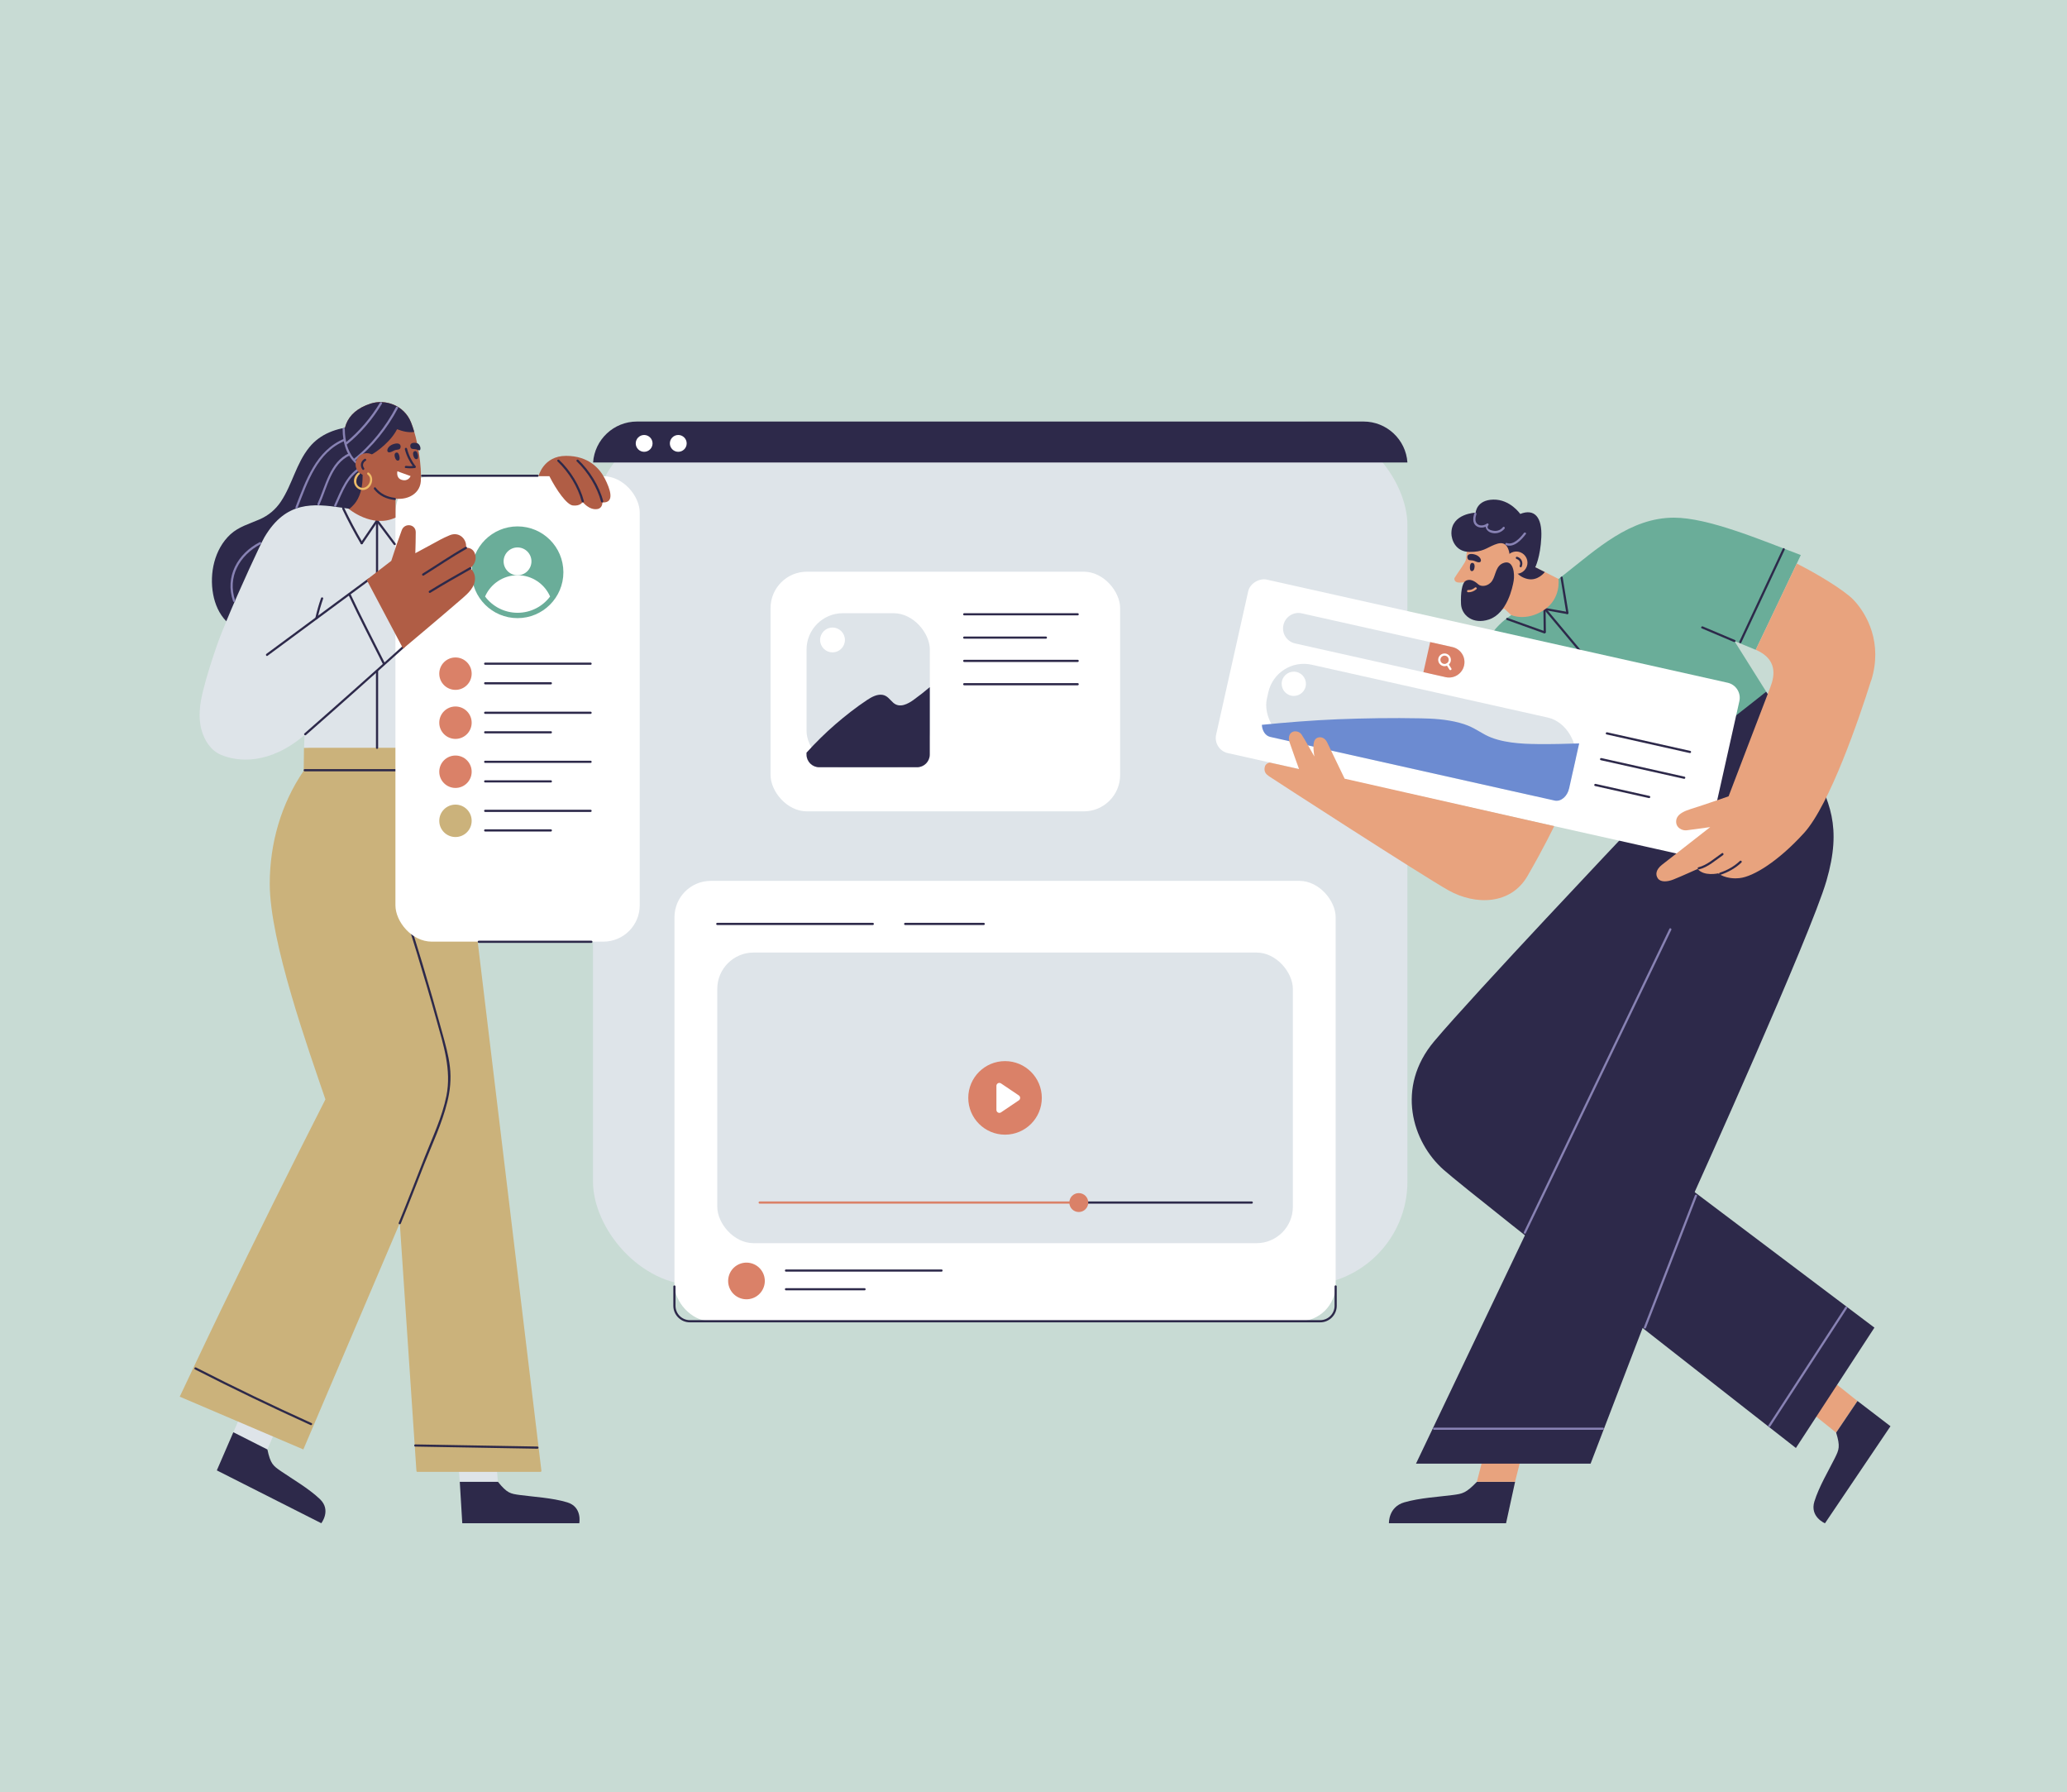<?xml version="1.0" encoding="UTF-8"?>
<svg xmlns="http://www.w3.org/2000/svg" id="uuid-f875e2f1-a7d5-4a34-b698-3cf9e6b147fa" data-name="—ÎÓÈ_1" viewBox="0 0 398 345">
  <rect x="-80" y="-107" width="874" height="519" fill="#c8dbd4"></rect>
  <g>
    <g>
      <rect x="114.18" y="81.15" width="156.82" height="166.3" rx="20" ry="20" fill="#dee4e9"></rect>
      <path d="M271,89.04H114.2c.3-4.41,3.97-7.89,8.46-7.89h139.88c4.49,0,8.16,3.48,8.46,7.89Z" fill="#2d294a"></path>
      <path d="M125.65,85.36c0,.9-.73,1.62-1.62,1.62s-1.62-.73-1.62-1.62,.73-1.62,1.62-1.62,1.62,.73,1.62,1.62Z" fill="#fff"></path>
      <path d="M132.22,85.36c0,.9-.73,1.62-1.62,1.62s-1.62-.73-1.62-1.62,.73-1.62,1.62-1.62,1.62,.73,1.62,1.62Z" fill="#fff"></path>
    </g>
    <g>
      <polygon points="51.48 279.06 57.98 263.86 51.45 260.6 44.93 275.74 51.48 279.06" fill="#dee4e9"></polygon>
      <polygon points="88.53 285.27 87.97 278.28 95.28 278.28 95.87 285.27 88.53 285.27" fill="#dee4e9"></polygon>
      <path d="M97.93,230.67c-2.1-17.43-4.2-34.85-6.3-52.28-1.09-9.01-3.04-25.38-4.28-35.67l-28.82,1.25-.05,4.42c-4.37,6.35-6.54,14.04-6.54,21.74,0,11.14,7.45,31.91,10.72,41.52-7.31,14.37-13.04,25.95-20.07,40.46-2.49,5.13-7.98,16.77-7.98,16.77l23.8,10.16s12.61-29.6,18.57-43.58c1.06,15.9,2.13,31.79,3.2,47.68,0,.02,0,.03,.01,.04,0,.09,.06,.17,.14,.17h23.77s.03,0,.04-.01h0s.03-.01,.03-.02c.05-.03,.09-.09,.08-.17-2.11-17.5-4.21-34.99-6.32-52.49Z" fill="#cbb27b"></path>
      <path d="M76.41,171.05c2.65,8.43,5.28,16.86,7.65,25.37,1.33,4.78,2.9,9.55,1.9,14.55-.82,4.08-2.66,7.91-4.18,11.77-1.66,4.23-3.29,8.48-5.01,12.69-.1,.25,.31,.36,.41,.11,1.55-3.79,3.02-7.61,4.52-11.42,1.54-3.92,3.41-7.83,4.42-11.93,.56-2.24,.78-4.51,.51-6.81-.26-2.26-.89-4.44-1.49-6.63-1.2-4.38-2.45-8.75-3.76-13.1-1.48-4.92-3.03-9.81-4.56-14.71-.08-.26-.49-.15-.41,.11h0Z" fill="#2d294a"></path>
      <path d="M58.67,148.49h21.41c.27,0,.27-.42,0-.42h-21.41c-.27,0-.27,.42,0,.42h0Z" fill="#2d294a"></path>
      <path d="M85.22,102c-6.28-1.87-12.92-3.33-19.39-4.26-5.56-.8-10.77-1.31-14.9,5.68-.92,1.55-7.37,15.59-9.24,21.05-.95,2.78-1.87,5.61-2.58,8.47-.62,2.48-1,5.11-.3,7.61,.56,2,1.77,3.92,3.71,4.75,3.22,1.39,9.35,1.99,16.11-3.79-.03,.82-.05,1.63-.08,2.45h22.77c.84-13.71,2.33-27.38,4.43-40.95-.18-.34-.36-.68-.52-1.02Z" fill="#dee4e9"></path>
      <path d="M72.39,129.16v14.81c0,.27,.42,.27,.42,0v-14.81c0-.27-.42-.27-.42,0h0Z" fill="#2d294a"></path>
      <g>
        <rect x="76.14" y="91.68" width="47.04" height="89.6" rx="7" ry="7" fill="#fff"></rect>
        <circle cx="87.7" cy="129.69" r="3.12" fill="#da8168"></circle>
        <path d="M93.42,127.98h20.3c.27,0,.27-.42,0-.42h-20.3c-.27,0-.27,.42,0,.42h0Z" fill="#2d294a"></path>
        <path d="M93.42,131.75h12.65c.27,0,.27-.42,0-.42h-12.65c-.27,0-.27,.42,0,.42h0Z" fill="#2d294a"></path>
        <circle cx="87.7" cy="139.13" r="3.12" fill="#da8168"></circle>
        <path d="M93.42,137.43h20.3c.27,0,.27-.42,0-.42h-20.3c-.27,0-.27,.42,0,.42h0Z" fill="#2d294a"></path>
        <path d="M93.42,141.19h12.65c.27,0,.27-.42,0-.42h-12.65c-.27,0-.27,.42,0,.42h0Z" fill="#2d294a"></path>
        <circle cx="87.7" cy="148.57" r="3.12" fill="#da8168"></circle>
        <path d="M93.42,146.87h20.3c.27,0,.27-.42,0-.42h-20.3c-.27,0-.27,.42,0,.42h0Z" fill="#2d294a"></path>
        <path d="M93.42,150.64h12.65c.27,0,.27-.42,0-.42h-12.65c-.27,0-.27,.42,0,.42h0Z" fill="#2d294a"></path>
        <circle cx="87.7" cy="158.02" r="3.12" fill="#cbb27b"></circle>
        <path d="M93.42,156.31h20.3c.27,0,.27-.42,0-.42h-20.3c-.27,0-.27,.42,0,.42h0Z" fill="#2d294a"></path>
        <path d="M93.42,160.08h12.65c.27,0,.27-.42,0-.42h-12.65c-.27,0-.27,.42,0,.42h0Z" fill="#2d294a"></path>
        <g>
          <circle cx="99.65" cy="110.17" r="8.83" fill="#6aad99"></circle>
          <path d="M105.92,114.84c-1.43,1.9-3.7,3.13-6.26,3.13s-4.83-1.23-6.26-3.13c1.05-2.41,3.46-4.1,6.26-4.1s5.2,1.68,6.26,4.1Z" fill="#fff"></path>
          <path d="M102.33,108.07c0,1.48-1.2,2.68-2.68,2.68s-2.68-1.2-2.68-2.68,1.2-2.68,2.68-2.68,2.68,1.2,2.68,2.68Z" fill="#fff"></path>
        </g>
      </g>
      <path d="M72.39,100.21v10.34c0,.27,.42,.27,.42,0v-10.34c0-.27-.42-.27-.42,0h0Z" fill="#2d294a"></path>
      <path d="M51.51,126.25c6.52-4.82,13.04-9.64,19.56-14.46,.22-.16,0-.53-.21-.37-6.52,4.82-13.04,9.64-19.56,14.46-.22,.16,0,.53,.21,.37h0Z" fill="#2d294a"></path>
      <path d="M58.92,141.5c6.36-5.57,12.67-11.19,18.94-16.85,.2-.18-.1-.48-.3-.3-6.27,5.67-12.58,11.28-18.94,16.85-.21,.18,.1,.48,.3,.3h0Z" fill="#2d294a"></path>
      <path d="M67.1,114.53c2.11,4.5,4.41,8.91,6.64,13.35,.12,.24,.49,.03,.37-.21-2.23-4.44-4.53-8.85-6.64-13.35-.12-.25-.48-.03-.37,.21h0Z" fill="#2d294a"></path>
      <path d="M61.81,115.15c-.43,1.24-.79,2.5-1.08,3.78-.06,.27,.35,.38,.41,.11,.29-1.28,.65-2.54,1.08-3.78,.09-.26-.32-.37-.41-.11h0Z" fill="#2d294a"></path>
      <path d="M65.9,97.98c1.09,2.28,2.28,4.52,3.56,6.7,.14,.24,.5,.02,.37-.21-1.28-2.18-2.46-4.42-3.56-6.7-.12-.25-.48-.03-.37,.21h0Z" fill="#2d294a"></path>
      <path d="M69.83,104.68c.99-1.45,1.97-2.9,2.96-4.36,.15-.23-.21-.44-.37-.21-.99,1.45-1.97,2.9-2.96,4.36-.15,.23,.21,.44,.37,.21h0Z" fill="#2d294a"></path>
      <path d="M72.42,100.32c1.13,1.51,2.26,3.02,3.39,4.53,.16,.22,.53,0,.37-.21l-3.39-4.53c-.16-.22-.53,0-.37,.21h0Z" fill="#2d294a"></path>
      <path d="M90.55,109.4c.92-.8,1.31-1.87,.84-2.96-.3-.69-1-1.06-1.67-.97,.27-1.54-1.23-3.24-3.15-2.42-1.38,.58-2.06,.99-3.2,1.61-1.19,.65-2.21,1.19-3.4,1.84,.04-1.62,.08-2.47,.08-4.04s-2.13-1.85-2.68-.42c-.53,1.39-1.38,3.86-2.03,5.93-1.58,1.22-4.74,3.65-4.74,3.65l7.02,13.25s7.63-6.4,11.46-9.73c1.1-.95,2.4-2.17,2.38-3.75,0-.8-.34-1.54-.92-1.99Z" fill="#b05d45"></path>
      <path d="M81.58,110.8c2.75-1.72,5.43-3.56,8.25-5.15,.24-.13,.02-.5-.21-.37-2.82,1.59-5.5,3.44-8.25,5.15-.23,.14-.02,.51,.21,.37h0Z" fill="#2d294a"></path>
      <path d="M82.86,114.12c2.56-1.58,5.17-3.07,7.79-4.54,.24-.13,.02-.5-.21-.37-2.62,1.47-5.24,2.96-7.79,4.54-.23,.14-.02,.51,.21,.37h0Z" fill="#2d294a"></path>
      <path d="M76.16,99.64v-3.94l-7.18-4.69-1.88,6.91s4.53,3.87,9.06,1.72Z" fill="#b05d45"></path>
      <path d="M71.38,77.69c2.78-.89,6.42,.27,7.77,3.63,1.35,3.35,2.08,8.67,1.88,11.33-.2,2.75-3.27,4.03-6.09,3.07s-6.38-4.08-7.87-7.82c-1.86-4.68-.71-8.59,4.3-10.2Z" fill="#b05d45"></path>
      <path d="M79.77,83.15c-1.1,.17-2.23-.1-3.31-.52-.43,.82-.99,1.59-1.7,2.32-1.85,1.91-4.27,3.62-6.99,3.78-.05-.09-.24-.21-.49-.34-.08-.16-.14-.33-.21-.49-1.86-4.68-.71-8.59,4.3-10.2,2.78-.89,6.43,.27,7.77,3.62,.22,.56,.43,1.18,.62,1.83Z" fill="#2d294a"></path>
      <path d="M69.81,90.98c-.12-3.51-.65-5.5-1.69-8.86-3.25,.29-6.4,1.34-8.55,3.98-2.55,3.13-3.28,7.16-5.49,10.47-1.04,1.55-2.39,2.67-4.1,3.42-1.95,.86-4,1.4-5.61,2.88-3.09,2.85-4.07,7.51-3.33,11.53,.36,1.95,1.16,3.79,2.53,5.2,2.65-6.39,6.65-15,7.35-16.19,4.13-6.99,9.35-6.49,14.9-5.68,.49,.07,.99,.14,1.48,.22,.64-.53,1.2-1.14,1.6-1.91,.81-1.55,.97-3.34,.91-5.07Z" fill="#2d294a"></path>
      <path d="M68.36,88.68c3.36-2.62,6.27-6.32,8.26-10.08,.13-.24-.24-.46-.37-.21-1.98,3.74-4.84,7.39-8.19,10-.21,.17,.09,.47,.3,.3h0Z" fill="#8882b4"></path>
      <path d="M65.97,82.59c.02,2.77,.78,5.39,3.07,7.12,.22,.16,.43-.2,.21-.37-2.16-1.63-2.84-4.16-2.86-6.76,0-.27-.43-.27-.42,0h0Z" fill="#8882b4"></path>
      <path d="M45.29,115.64c-1.56-4.56,.81-8.74,4.91-10.89,.24-.13,.03-.49-.21-.37-4.26,2.23-6.72,6.63-5.11,11.36,.09,.26,.5,.15,.41-.11h0Z" fill="#8882b4"></path>
      <path d="M64.72,97.45c1.26-2.75,2.35-6.05,5.3-7.41,.25-.11,.03-.48-.21-.37-3.02,1.4-4.16,4.75-5.45,7.56-.11,.25,.25,.46,.37,.21h0Z" fill="#8882b4"></path>
      <path d="M72.76,89.39c0,1.19-.96,2.15-2.15,2.15s-2.15-.96-2.15-2.15,.96-2.15,2.15-2.15,2.15,.96,2.15,2.15Z" fill="#b05d45"></path>
      <path d="M68.93,91.02c-.59,.5-.93,1.3-.71,2.07,.21,.71,.88,1.27,1.64,1.25,1.63-.02,2.48-2.36,1.14-3.35-.22-.16-.43,.21-.21,.37,1.11,.82,.08,2.86-1.24,2.52-1.26-.33-1.13-1.87-.32-2.56,.21-.18-.09-.48-.3-.3h0Z" fill="#edbc69"></path>
      <path d="M57.3,97.75c1.93-4.96,3.78-10.68,9.12-12.89,.25-.1,.14-.51-.11-.41-5.51,2.28-7.43,8.06-9.42,13.19-.1,.25,.31,.36,.41,.11h0Z" fill="#8882b4"></path>
      <path d="M72.03,94.18c1,1.29,2.4,1.9,3.99,2.08,.27,.03,.27-.39,0-.42-1.49-.17-2.77-.77-3.69-1.96-.17-.22-.47,.09-.3,.3h0Z" fill="#2d294a"></path>
      <path d="M66.84,85.52c2.65-2.14,4.94-4.88,6.7-7.79,.14-.23-.22-.45-.37-.21-1.74,2.88-4.02,5.58-6.64,7.7-.21,.17,.09,.47,.3,.3h0Z" fill="#8882b4"></path>
      <path d="M61.5,97.19c1.5-3.31,2.27-7.89,5.92-9.56,.25-.11,.03-.48-.21-.37-3.73,1.71-4.54,6.33-6.07,9.71-.11,.25,.25,.46,.37,.21h0Z" fill="#8882b4"></path>
      <path d="M70.19,88.35c-.77,.43-.92,1.37-.39,2.05,.17,.22,.47-.09,.3-.3-.37-.48-.2-1.1,.31-1.39,.24-.13,.02-.5-.21-.37h0Z" fill="#2d294a"></path>
      <path d="M103.69,91.68s.92-3.92,5.3-3.92,6.49,2.46,7.48,4.4c.96,1.89,2.04,4.71-.48,4.57,0,0,.05,1.1-.96,1.27-1.59,.27-2.84-1.37-2.84-1.37,0,0-.43,.85-1.89,.68-1.17-.13-3.16-2.95-4.52-5.64h-2.07Z" fill="#b05d45"></path>
      <path d="M111.06,88.83c2.12,2.02,3.93,4.93,4.67,7.75,.07,.26,.48,.15,.41-.11-.75-2.9-2.6-5.85-4.78-7.93-.2-.19-.5,.11-.3,.3h0Z" fill="#2d294a"></path>
      <path d="M107.36,88.83c2.14,2.04,3.92,4.9,4.66,7.75,.07,.26,.48,.15,.41-.11-.76-2.93-2.57-5.84-4.77-7.93-.2-.19-.5,.11-.3,.3h0Z" fill="#2d294a"></path>
      <path d="M111.54,293.25s.63-3.14-2.33-4.03c-2.88-.87-6.45-1.05-9.11-1.41-1.84-.25-2.46-.35-4.22-2.54h-7.35l.48,7.98h22.54Z" fill="#2d294a"></path>
      <path d="M61.86,293.25s1.98-2.51-.26-4.65c-2.18-2.07-5.28-3.85-7.49-5.37-1.53-1.05-2.03-1.42-2.62-4.18l-6.56-3.32-3.18,7.34,20.11,10.17Z" fill="#2d294a"></path>
      <path d="M77.13,86.06c-.07,.7-.71,.35-1.38,.74-.62,.35-1.08,.39-1.16,.02-.1-.46,.42-1.15,1.36-1.38,.88-.22,1.23,.11,1.19,.63Z" fill="#2d294a"></path>
      <path d="M80.77,86.69c-.1,0-.21-.02-.33-.07-.69-.34-1.31,.06-1.43-.63-.08-.51,.24-.86,1.14-.71,.04,0,.07,.01,.11,.03,.67,.13,.9,1.3,.51,1.4Z" fill="#2d294a"></path>
      <path d="M76.34,87.12c-.55,.09-.35,.87-.2,1.18,.1,.2,.27,.42,.52,.38,.36-.07,.31-.57,.25-.83-.06-.29-.21-.79-.57-.73Z" fill="#2d294a"></path>
      <path d="M79.9,86.84c-.55,.09-.35,.87-.2,1.18,.1,.2,.27,.42,.52,.38,.36-.07,.31-.57,.25-.83-.06-.29-.21-.79-.57-.73Z" fill="#2d294a"></path>
      <path d="M77.95,86.47c.32,1.28,.91,2.43,1.69,3.49,.16,.22,.53,0,.37-.21-.76-1.03-1.33-2.14-1.64-3.39-.07-.26-.47-.15-.41,.11h0Z" fill="#2d294a"></path>
      <path d="M78.1,90.09c.58,.08,1.16,.09,1.74,.02,.27-.03,.27-.46,0-.42-.54,.06-1.08,.07-1.63,0-.27-.04-.38,.37-.11,.41h0Z" fill="#2d294a"></path>
      <path d="M76.52,90.73l2.54,.92s-.43,1.15-1.76,.71c-1.09-.36-.78-1.63-.78-1.63Z" fill="#fff"></path>
      <path d="M81.27,91.8h22.23c.27,0,.27-.42,0-.42h-22.23c-.27,0-.27,.42,0,.42h0Z" fill="#2d294a"></path>
      <path d="M92.19,181.52h21.68c.27,0,.27-.42,0-.42h-21.68c-.27,0-.27,.42,0,.42h0Z" fill="#2d294a"></path>
      <path d="M37.54,263.63c7.33,3.74,14.75,7.31,22.25,10.71,.25,.11,.46-.25,.21-.37-7.5-3.39-14.92-6.96-22.25-10.71-.24-.12-.46,.24-.21,.37h0Z" fill="#2d294a"></path>
      <path d="M79.96,278.49l23.52,.41c.27,0,.27-.42,0-.42l-23.52-.41c-.27,0-.27,.42,0,.42h0Z" fill="#2d294a"></path>
    </g>
    <g>
      <rect x="148.37" y="110.06" width="67.31" height="46.14" rx="7" ry="7" fill="#fff"></rect>
      <g>
        <rect x="155.3" y="118.05" width="23.74" height="29.67" rx="7" ry="7" fill="#dee4e9"></rect>
        <path d="M175.96,134.7c-1.13,.81-2.71,1.69-3.96,.59-.69-.61-1.14-1.39-2.12-1.53-1.04-.14-2.07,.44-2.91,.99-2.14,1.42-4.18,3.02-6.13,4.7-1.96,1.7-3.81,3.53-5.55,5.45v.36c0,1.35,1.1,2.45,2.45,2.45h18.84c1.35,0,2.45-1.1,2.45-2.45v-12.98c-.99,.85-2.02,1.66-3.08,2.42Z" fill="#2d294a"></path>
        <path d="M162.69,123.2c0,1.32-1.07,2.39-2.39,2.39s-2.39-1.07-2.39-2.39,1.07-2.39,2.39-2.39,2.39,1.07,2.39,2.39Z" fill="#fff"></path>
      </g>
      <path d="M185.66,118.47h21.85c.27,0,.27-.42,0-.42h-21.85c-.27,0-.27,.42,0,.42h0Z" fill="#2d294a"></path>
      <path d="M185.66,122.96h15.73c.27,0,.27-.42,0-.42h-15.73c-.27,0-.27,.42,0,.42h0Z" fill="#2d294a"></path>
      <path d="M185.66,127.44h21.85c.27,0,.27-.42,0-.42h-21.85c-.27,0-.27,.42,0,.42h0Z" fill="#2d294a"></path>
      <path d="M185.66,131.93h21.85c.27,0,.27-.42,0-.42h-21.85c-.27,0-.27,.42,0,.42h0Z" fill="#2d294a"></path>
    </g>
    <g>
      <rect x="129.87" y="169.58" width="127.31" height="84.78" rx="7" ry="7" fill="#fff"></rect>
      <path d="M254.21,254.57h-121.38c-1.75,0-3.18-1.43-3.18-3.18v-3.72c0-.12,.09-.21,.21-.21s.21,.09,.21,.21v3.72c0,1.52,1.24,2.76,2.76,2.76h121.38c1.52,0,2.76-1.24,2.76-2.76v-3.73c0-.12,.09-.21,.21-.21s.21,.09,.21,.21v3.73c0,1.75-1.43,3.18-3.18,3.18Z" fill="#2d294a"></path>
      <path d="M138.11,178.08h29.95c.27,0,.27-.42,0-.42h-29.95c-.27,0-.27,.42,0,.42h0Z" fill="#2d294a"></path>
      <path d="M174.29,178.08h15.13c.27,0,.27-.42,0-.42h-15.13c-.27,0-.27,.42,0,.42h0Z" fill="#2d294a"></path>
      <rect x="138.11" y="183.38" width="110.83" height="55.95" rx="7" ry="7" fill="#dee4e9"></rect>
      <g>
        <circle cx="193.52" cy="211.36" r="7.08" fill="#da8168"></circle>
        <path d="M191.86,209.03v4.65c0,.45,.51,.72,.88,.47l3.44-2.32c.33-.22,.33-.71,0-.94l-3.44-2.32c-.37-.25-.88,.02-.88,.47Z" fill="#fff"></path>
      </g>
      <path d="M208.46,231.72h32.57c.27,0,.27-.42,0-.42h-32.57c-.27,0-.27,.42,0,.42h0Z" fill="#2d294a"></path>
      <path d="M146.27,231.72h61.45c.27,0,.27-.42,0-.42h-61.45c-.27,0-.27,.42,0,.42h0Z" fill="#da8168"></path>
      <path d="M209.54,231.51c0,1-.81,1.82-1.82,1.82s-1.82-.81-1.82-1.82,.81-1.82,1.82-1.82,1.82,.81,1.82,1.82Z" fill="#da8168"></path>
      <path d="M151.34,244.81h29.95c.27,0,.27-.42,0-.42h-29.95c-.27,0-.27,.42,0,.42h0Z" fill="#2d294a"></path>
      <path d="M151.34,248.41h15.13c.27,0,.27-.42,0-.42h-15.13c-.27,0-.27,.42,0,.42h0Z" fill="#2d294a"></path>
      <circle cx="143.74" cy="246.61" r="3.53" transform="translate(-129.3 329.85) rotate(-76.72)" fill="#da8168"></circle>
    </g>
    <g>
      <polygon points="357.65 269.71 352.16 265.34 348.07 271.4 353.54 275.8 357.65 269.71" fill="#e8a37e"></polygon>
      <path d="M351.39,293.25s-2.95-1.23-2.03-4.19c.89-2.87,2.73-5.93,3.93-8.34,.82-1.66,1.08-2.23,.26-4.92l4.11-6.09,6.35,4.86-12.61,18.68Z" fill="#2d294a"></path>
      <path d="M267.44,293.25s-.14-3.14,2.97-4.03c3.02-.87,6.61-1.05,9.34-1.41,1.88-.25,2.51-.35,4.63-2.54h7.35l-1.74,7.98h-22.54Z" fill="#2d294a"></path>
      <polygon points="284.37 285.27 286.17 278.28 293.48 278.28 291.72 285.27 284.37 285.27" fill="#e8a37e"></polygon>
      <path d="M340.05,133.13s4.76,6.82,8.51,13.95c3.74,7.14,6.16,12.03,3.12,22.5-3.04,10.47-25.38,59.92-25.38,59.92l34.62,26.09-15.12,23.17s-61.75-48.18-67.82-53.55c-6.08-5.37-9.26-15.9-1.84-24.73,7.6-9.04,37.44-40.55,37.44-40.55l-3.67-7.63,30.14-19.18Z" fill="#2d294a"></path>
      <path d="M346.73,106.85c-7.93-3.01-17.85-7.19-24.41-7.19-8.48,0-14.91,6.09-21.2,11-3.2,2.49-6.4,4.99-9.59,7.48-.04,0-.09,0-.14,.03-8.27,5.05-8.32,15.72-8,24.26,0,.03,.07,1.93,.07,1.93,0,0,16.07,7.42,16.67,7.69,.34-2.51,.68-5.03,1.02-7.54,3.04,3.95,9.42,11.6,9.42,11.6,0,0,29.36-22.67,29.5-22.97-2.04-3.25-4.08-6.49-6.12-9.74,1.37,.57,2.74,1.13,4.11,1.7,.43-.84,8.68-18.24,8.68-18.24Z" fill="#6aad99"></path>
      <path d="M301.84,117.81l-4.57-.82c-.27-.05-.38,.36-.11,.41l4.57,.82c.27,.05,.38-.36,.11-.41h0Z" fill="#2d294a"></path>
      <path d="M297.66,121.65c-.02-1.55-.04-3.09-.06-4.64,0-.27-.43-.27-.42,0,.02,1.55,.04,3.09,.06,4.64,0,.27,.43,.27,.42,0h0Z" fill="#2d294a"></path>
      <path d="M297.3,117.34c2.9,3.48,5.81,6.95,8.71,10.43,.17,.21,.47-.09,.3-.3-2.9-3.48-5.81-6.95-8.71-10.43-.17-.21-.47,.09-.3,.3h0Z" fill="#2d294a"></path>
      <path d="M289.04,116.6l1.94,1.81s2.82,1.3,6.25-.93c3.43-2.23,2.85-6.03,2.85-6.03l-4.78-2.42-6.25,7.56Z" fill="#e8a37e"></path>
      <path d="M290.21,99.29c-2.87-.56-6.35,1.03-7.29,4.52s-1.04,8.85-.53,11.48c.53,2.71,3.72,3.61,6.41,2.32,2.69-1.29,5.85-4.81,6.89-8.7,1.3-4.87-.31-8.61-5.48-9.62Z" fill="#e8a37e"></path>
      <path d="M280.1,111.22c-.15,.24-.02,.59,.21,.76,.23,.16,.52,.18,.79,.18,.58,0,1.46-.16,1.96-.47l.13-6.84c-.12,1.21-.54,2.37-1.14,3.4-.61,1.03-1.29,1.92-1.95,2.97Z" fill="#e8a37e"></path>
      <path d="M279.46,102.62c0,1.31,.82,3.6,3.45,3.63,2.63,.03,3.19-.71,4.89-1.4s2.61-.14,2.92,2.14c.31,2.28,1.33,3.97,3.36,4.46,2.03,.49,3.37-1.32,3.37-1.32l-1.84-.93s.99-1.92,1.17-5.77-1.31-5.58-4.06-4.49c0,0-1.94-2.83-5.19-2.76-3.25,.07-3.39,2.51-3.39,2.51,0,0-4.67,.16-4.67,3.93Z" fill="#2d294a"></path>
      <path d="M283.87,98.85c-.23,.75-.37,1.73,.28,2.32,.65,.58,1.71,.48,2.37-.01l-.29-.29c-.47,.62,.13,1.38,.71,1.62,.98,.4,2.1,.1,2.76-.71,.17-.21-.13-.51-.3-.3-.36,.44-.79,.68-1.36,.73-.34,.03-2.16-.18-1.44-1.13,.13-.17-.12-.41-.29-.29-.47,.35-1.22,.52-1.75,.16-.68-.47-.47-1.38-.28-1.99,.08-.26-.33-.37-.41-.11h0Z" fill="#8882b4"></path>
      <path d="M290.01,104.95c1.53,.53,2.96-1.04,3.79-2.13,.16-.22-.2-.43-.37-.21-.71,.93-2,2.38-3.31,1.93-.26-.09-.37,.32-.11,.41h0Z" fill="#8882b4"></path>
      <path d="M289.87,108.81c.27,1.16,1.43,1.88,2.58,1.61s1.88-1.43,1.61-2.58-1.43-1.88-2.58-1.61c-1.16,.27-1.88,1.43-1.61,2.58Z" fill="#e8a37e"></path>
      <path d="M282.14,111.88c.85-.61,1.87,.03,2.47,.59,.6,.57,2,.43,2.72-.68,.72-1.11,.64-3.02,2.37-3.47,1.73-.45,1.97,2.18,1.76,3.47-.21,1.29-1.27,6.31-4.76,7.47-3.11,1.03-5.28-.84-5.38-2.97-.1-2.13,.2-3.97,.81-4.41Z" fill="#2d294a"></path>
      <path d="M282.68,114.02c.6,.02,1.16-.2,1.61-.6,.2-.18-.1-.48-.3-.3-.37,.33-.82,.49-1.31,.47-.27,0-.27,.42,0,.42h0Z" fill="#e8a37e"></path>
      <path d="M292.01,107.61c.56,.16,.86,.74,.61,1.28-.11,.25,.25,.46,.37,.21,.36-.79-.01-1.67-.86-1.91-.26-.07-.38,.33-.11,.41h0Z" fill="#2d294a"></path>
      <path d="M282.56,107.4c.12,.7,.73,.3,1.43,.63,.64,.3,1.1,.31,1.16-.07,.07-.46-.5-1.11-1.46-1.28-.9-.15-1.22,.2-1.14,.71Z" fill="#2d294a"></path>
      <path d="M283.47,108.36c.56,0,.5,.8,.4,1.13-.06,.21-.2,.46-.45,.46-.37,0-.4-.5-.39-.77,.01-.3,.07-.81,.44-.81Z" fill="#2d294a"></path>
      <g>
        <rect x="267.42" y="89.75" width="34.23" height="96.91" rx="2.97" ry="2.97" transform="translate(87.55 385.71) rotate(-77.39)" fill="#fff"></rect>
        <path d="M309.35,141.39c5.33,1.19,10.66,2.39,16,3.58,.27,.06,.38-.35,.11-.41-5.33-1.19-10.66-2.39-16-3.58-.27-.06-.38,.35-.11,.41h0Z" fill="#2d294a"></path>
        <path d="M308.24,146.35c5.33,1.19,10.66,2.39,16,3.58,.27,.06,.38-.35,.11-.41-5.33-1.19-10.66-2.39-16-3.58-.27-.06-.38,.35-.11,.41h0Z" fill="#2d294a"></path>
        <path d="M307.13,151.32c3.45,.77,6.91,1.55,10.36,2.32,.27,.06,.38-.35,.11-.41-3.45-.77-6.91-1.55-10.36-2.32-.27-.06-.38,.35-.11,.41h0Z" fill="#2d294a"></path>
        <g>
          <rect x="243.35" y="132.86" width="60.55" height="15.31" rx="7" ry="7" transform="translate(37.27 -56.34) rotate(12.61)" fill="#dee4e9"></rect>
          <path d="M295.99,143.24c-2.96-.02-7.05-.22-9.95-1.75-1.6-.84-2.6-1.7-5.01-2.34-2.57-.69-5.24-.82-7.41-.86-5.58-.11-10.93-.02-16.05,.18-4.74,.19-10.15,.62-14.6,1.07,.06,1.16,.68,2.12,1.62,2.33l54.75,12.25c1.2,.27,2.45-.78,2.8-2.35l1.93-8.65c-2.61,.09-5.31,.15-8.08,.13Z" fill="#6c8bd1"></path>
          <path d="M251.4,132.15c-.28,1.26-1.53,2.05-2.79,1.77-1.26-.28-2.05-1.53-1.77-2.79,.28-1.26,1.53-2.05,2.79-1.77s2.05,1.53,1.77,2.79Z" fill="#fff"></path>
        </g>
        <g>
          <path d="M278.37,130.36l-29-6.49c-1.6-.36-2.61-1.94-2.25-3.54h0c.36-1.6,1.94-2.61,3.54-2.25l29,6.49c1.6,.36,2.61,1.94,2.25,3.54h0c-.36,1.6-1.94,2.61-3.54,2.25Z" fill="#dee4e9"></path>
          <path d="M281.91,128.11c-.18,.8-.66,1.45-1.31,1.86-.64,.41-1.44,.57-2.24,.39l-4.28-.96,1.3-5.79,4.28,.96c1.6,.36,2.61,1.94,2.25,3.54Z" fill="#da8168"></path>
          <g>
            <path d="M278.15,128.25c-.09,0-.18,0-.27-.03-.66-.15-1.07-.8-.93-1.46h0c.15-.66,.8-1.07,1.46-.93,.66,.15,1.07,.8,.93,1.46-.13,.57-.63,.96-1.19,.96Zm-.78-1.4c-.1,.43,.18,.86,.61,.95,.43,.1,.86-.18,.95-.61,.1-.43-.18-.86-.61-.95-.43-.1-.86,.18-.95,.61h0Z" fill="#fff"></path>
            <path d="M279.46,128.7c-.19-.31-.39-.61-.58-.92-.15-.23-.51-.02-.37,.21,.19,.31,.39,.61,.58,.92,.15,.23,.51,.02,.37-.21h0Z" fill="#fff"></path>
          </g>
        </g>
      </g>
      <path d="M360.28,131c-2.26,7.21-7.97,23.92-12.91,29.36-4.95,5.44-9.75,8.41-12.43,8.69-2.69,.28-4.1-.92-4.1-.92,0,0-2.76,.64-3.95-.85,0,0-3.06,1.39-4.66,2.03-1.2,.48-2.47,.55-3-.19s-.39-1.71,.8-2.65c1.1-.87,9.27-7.24,9.27-7.24,0,0-3.14,.42-4.48,.61-.94,.13-2-.5-2.07-1.47-.06-.77,.13-1.78,2.74-2.6,2.62-.81,7.35-2.47,7.35-2.47,0,0,7.09-18.58,8.03-20.98,.91-2.33,1.34-5.44-2.8-7.23,1.44-3,6.14-12.88,7.9-16.59,3.59,1.78,9.13,5.09,10.95,7.01,2.57,2.71,5.64,8.3,3.38,15.5Z" fill="#e8a37e"></path>
      <path d="M244.5,146.8s-.88,.09-1,1c-.1,.77,.2,1.19,.86,1.65,.66,.46,29.34,19.02,34.52,21.94s12.01,2.83,15.23-2.73,5.15-9.62,5.15-9.62l-40.35-9.13s-3-6.25-3.39-7.03c-.39-.78-1.12-1.1-1.77-.88-1.01,.34-.95,1.73-.67,3.64,0,0-2.01-3.6-2.47-4.24-.46-.64-1.27-.72-1.75-.49-.54,.25-.88,.95-.55,2.01,.34,1.06,1.82,5.14,1.82,5.14l-5.63-1.25Z" fill="#e8a37e"></path>
      <polygon points="326.31 229.51 306.27 281.77 272.65 281.77 301.86 220.56 326.31 229.51" fill="#2d294a"></polygon>
      <path d="M276.13,275.26h32.49c.27,0,.27-.42,0-.42h-32.49c-.27,0-.27,.42,0,.42h0Z" fill="#8882b4"></path>
      <path d="M340.87,274.61l14.79-22.75c.15-.23-.22-.44-.37-.21-4.93,7.58-9.86,15.17-14.79,22.75-.15,.23,.22,.44,.37,.21h0Z" fill="#8882b4"></path>
      <path d="M293.79,237.4c3.39-7.06,6.78-14.11,10.16-21.17,4.37-9.11,8.75-18.22,13.12-27.33,1.58-3.29,3.16-6.59,4.74-9.88,.12-.24-.25-.46-.37-.21-3.39,7.06-6.78,14.11-10.16,21.17-4.37,9.11-8.75,18.22-13.12,27.33-1.58,3.29-3.16,6.59-4.74,9.88-.12,.24,.25,.46,.37,.21h0Z" fill="#8882b4"></path>
      <path d="M316.93,255.63c3.28-8.46,6.56-16.93,9.83-25.39,.1-.25-.31-.36-.41-.11-3.28,8.46-6.56,16.93-9.83,25.39-.1,.25,.31,.36,.41,.11h0Z" fill="#8882b4"></path>
      <path d="M331.26,168.42c1.5-.5,2.9-1.27,4.05-2.37,.2-.19-.1-.49-.3-.3-1.1,1.05-2.43,1.78-3.86,2.26-.26,.09-.15,.5,.11,.41h0Z" fill="#2d294a"></path>
      <path d="M327.15,167.37c1.71-.41,3.2-1.78,4.62-2.75,.22-.15,.01-.52-.21-.37-1.38,.94-2.87,2.31-4.52,2.71-.27,.06-.15,.47,.11,.41h0Z" fill="#2d294a"></path>
      <path d="M335.28,123.72c2.79-5.96,5.58-11.92,8.36-17.88,.11-.25-.25-.46-.37-.21-2.79,5.96-5.58,11.92-8.36,17.88-.11,.25,.25,.46,.37,.21h0Z" fill="#2d294a"></path>
      <path d="M327.67,120.97l6.19,2.62c.25,.11,.46-.26,.21-.37l-6.19-2.62c-.25-.11-.46,.26-.21,.37h0Z" fill="#2d294a"></path>
      <path d="M302.01,117.96c-.37-2.27-.75-4.53-1.12-6.8-.04-.27-.45-.15-.41,.11,.37,2.27,.75,4.53,1.12,6.8,.04,.27,.45,.15,.41-.11h0Z" fill="#2d294a"></path>
      <path d="M297.45,121.53c-2.39-.86-4.78-1.71-7.17-2.57-.26-.09-.37,.32-.11,.41l7.17,2.57c.26,.09,.37-.32,.11-.41h0Z" fill="#2d294a"></path>
    </g>
  </g>
</svg>
